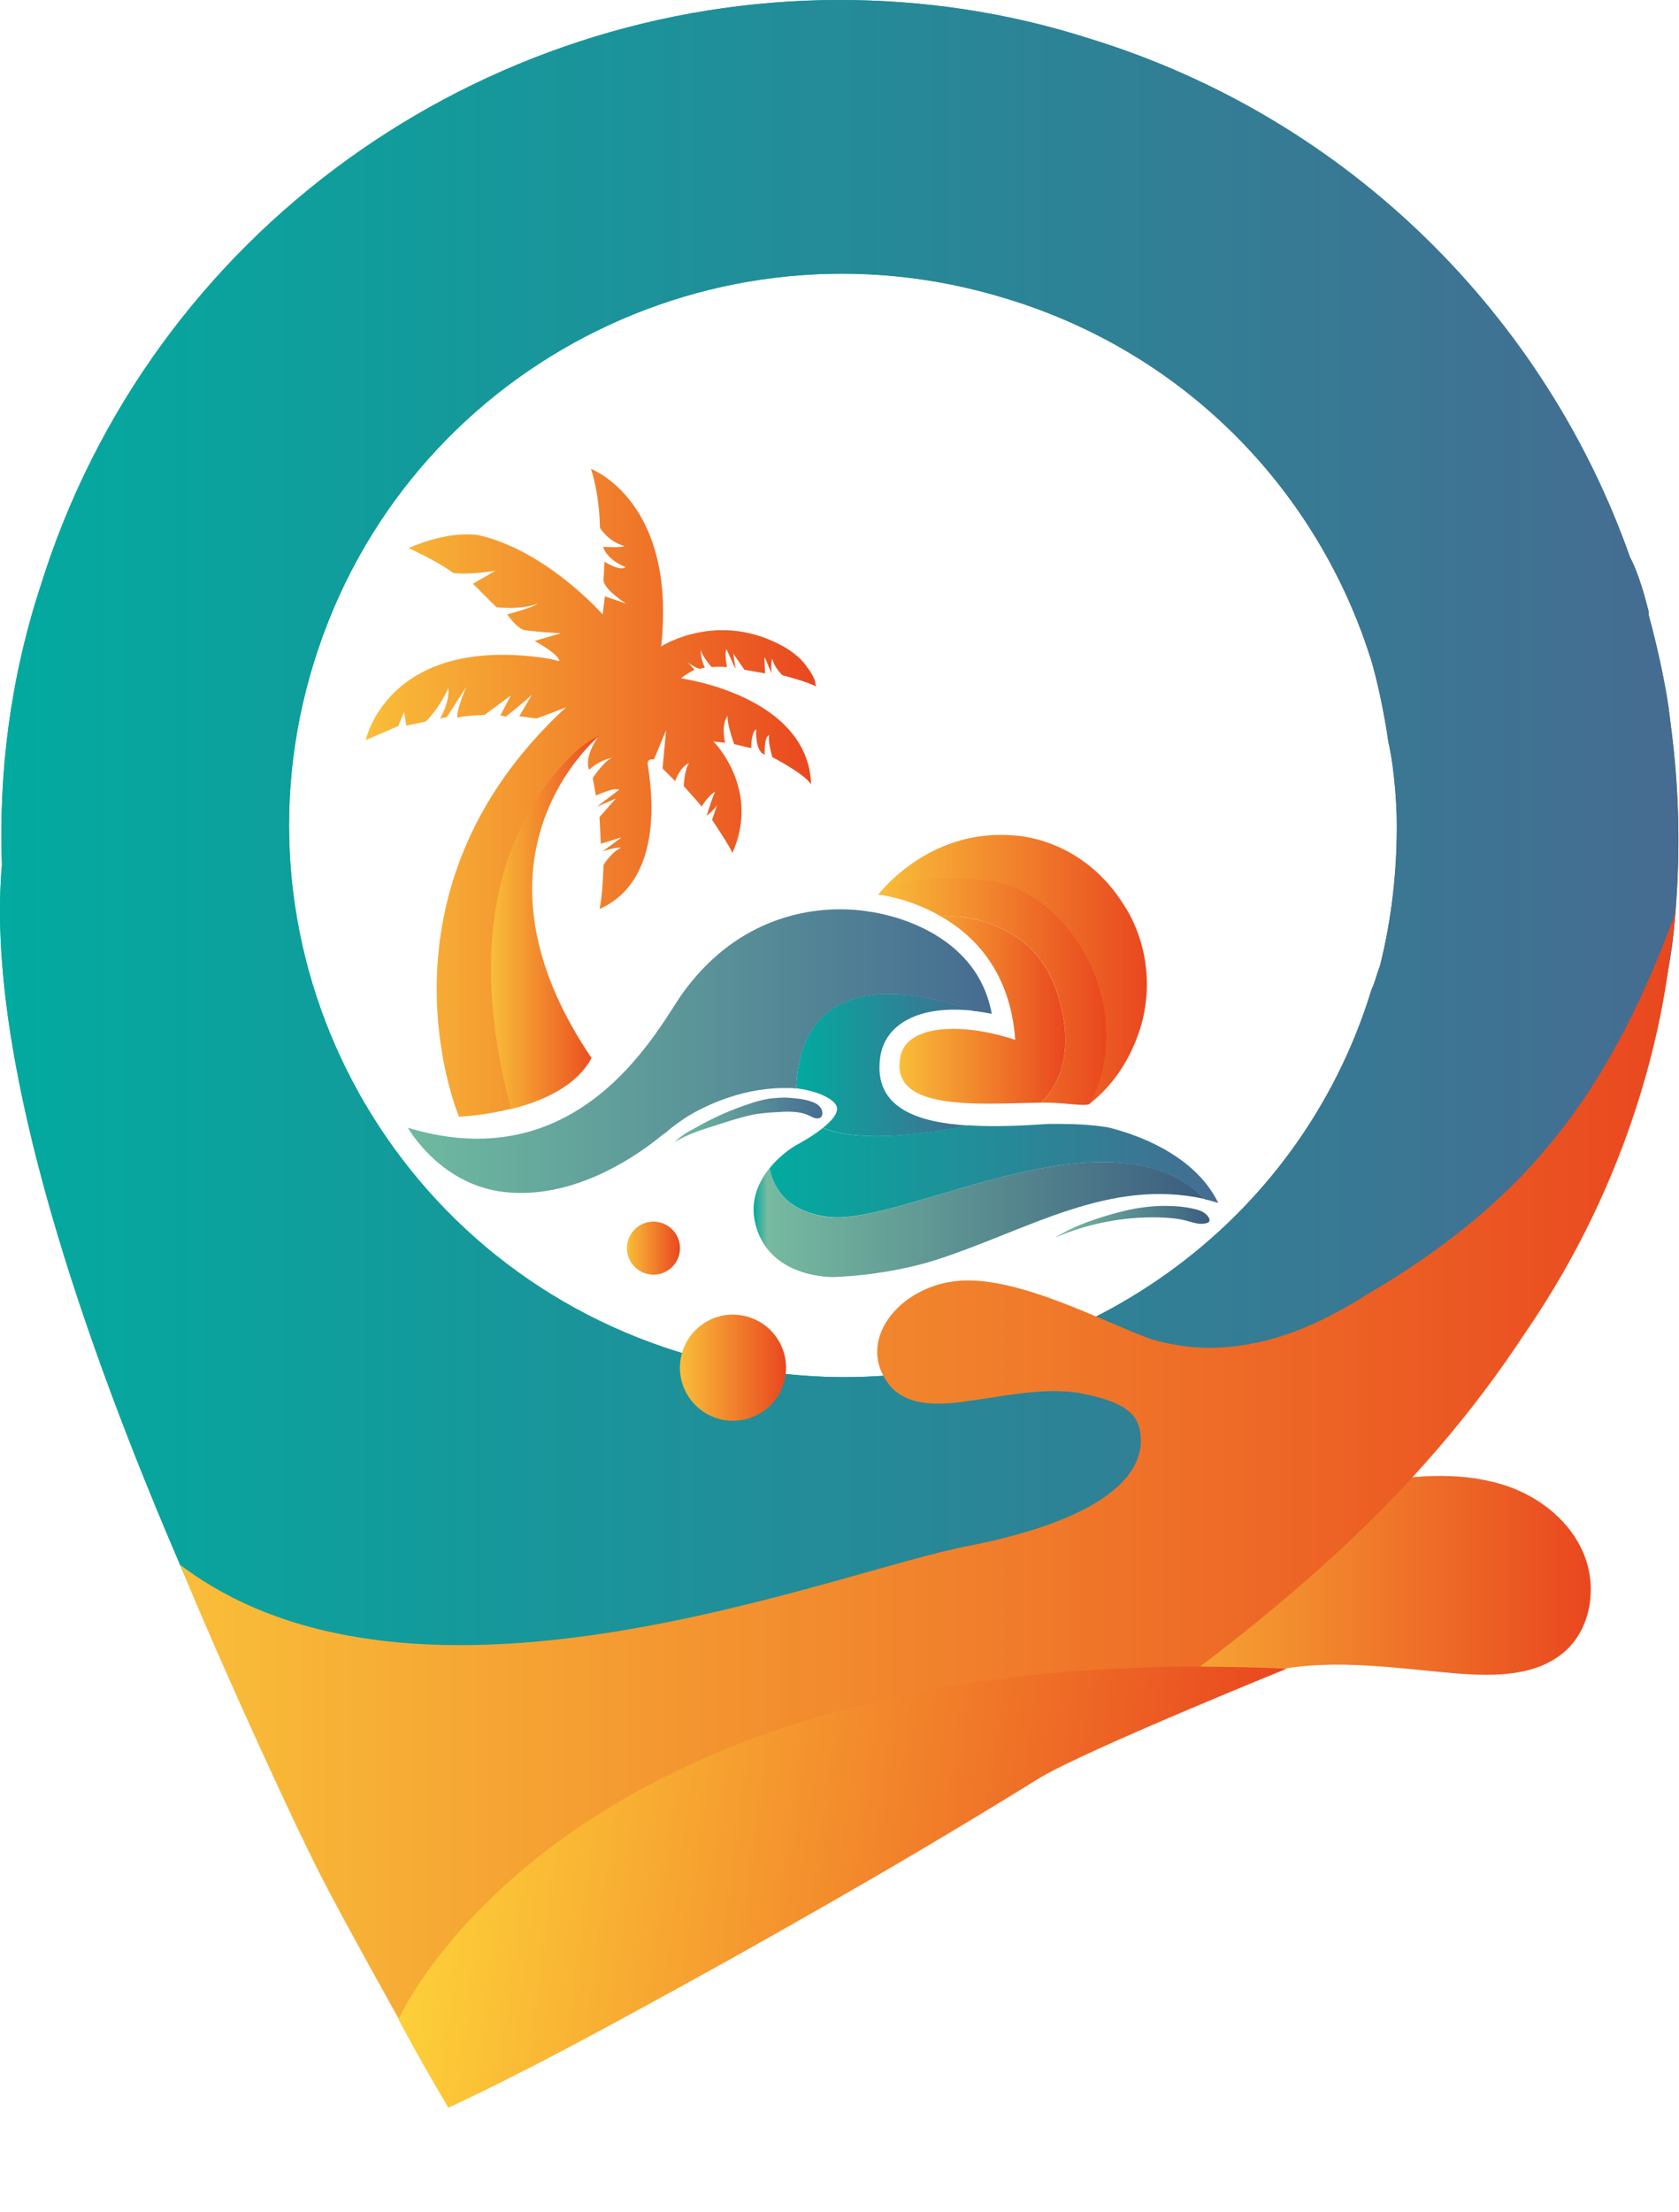 <svg width="540" height="711" viewBox="0 0 540 711" fill="none" xmlns="http://www.w3.org/2000/svg">
<path d="M13.032 188.413C3.315 218.106 -0.465 248.339 0.615 278.031C-9.642 395.182 111.288 618.147 145.299 676.992C204.685 645.14 444.385 530.149 507.55 395.722C508.089 395.722 508.089 395.722 508.089 395.722C515.648 381.146 522.666 364.95 527.525 348.754C532.383 333.637 535.623 318.521 537.782 303.945C540.481 281.27 540.481 258.596 537.782 236.461L536.702 227.824C535.623 220.265 533.463 209.468 530.224 197.591V196.511C526.985 183.555 524.285 179.236 524.285 179.236C497.292 102.575 434.668 38.331 350.448 12.417C323.455 3.779 296.462 0 270.008 0C155.017 0 48.663 73.962 13.032 188.413ZM218.181 434.592C124.245 405.44 71.878 306.104 101.03 212.707C130.183 118.771 230.058 66.944 323.995 96.096C382.301 113.912 424.41 158.721 441.146 212.707C441.146 212.707 444.385 223.505 446.545 238.621C447.624 242.94 449.244 254.277 449.244 265.614C449.244 280.191 447.624 295.307 443.845 310.423C442.766 313.122 442.226 315.822 441.146 317.981C417.932 394.102 347.209 442.69 271.628 442.69C253.812 442.69 235.997 439.991 218.181 434.592Z" fill="url(#paint0_linear_270_1313)"/>
<path d="M13.032 188.413C3.315 218.106 -0.465 248.339 0.615 278.031C-9.642 395.182 111.288 618.147 145.299 676.992C204.685 645.14 444.385 530.149 507.55 395.722C508.089 395.722 508.089 395.722 508.089 395.722C515.648 381.146 522.666 364.95 527.525 348.754C532.383 333.637 535.623 318.521 537.782 303.945C540.481 281.27 540.481 258.596 537.782 236.461L536.702 227.824C535.623 220.265 533.463 209.468 530.224 197.591V196.511C526.985 183.555 524.285 179.236 524.285 179.236C497.292 102.575 434.668 38.331 350.448 12.417C323.455 3.779 296.462 0 270.008 0C155.017 0 48.663 73.962 13.032 188.413ZM218.181 434.592C124.245 405.44 71.878 306.104 101.03 212.707C130.183 118.771 230.058 66.944 323.995 96.096C382.301 113.912 424.41 158.721 441.146 212.707C441.146 212.707 444.385 223.505 446.545 238.621C447.624 242.94 449.244 254.277 449.244 265.614C449.244 280.191 447.624 295.307 443.845 310.423C442.766 313.122 442.226 315.822 441.146 317.981C417.932 394.102 347.209 442.69 271.628 442.69C253.812 442.69 235.997 439.991 218.181 434.592Z" fill="url(#paint1_linear_270_1313)"/>
<path d="M218.825 437.435C217.597 446.781 224.181 455.343 233.527 456.571C242.874 457.799 251.436 451.216 252.664 441.903C253.892 432.557 247.309 423.994 237.962 422.766C237.211 422.664 236.461 422.596 235.71 422.596C227.285 422.596 219.951 428.838 218.825 437.435Z" fill="url(#paint2_linear_270_1313)"/>
<path d="M201.706 400.117C201.092 404.79 204.384 409.071 209.058 409.685C213.731 410.299 218.012 407.007 218.626 402.351C219.24 397.678 215.948 393.397 211.275 392.783C210.9 392.731 210.525 392.697 210.149 392.697C205.936 392.697 202.269 395.836 201.706 400.117Z" fill="url(#paint3_linear_270_1313)"/>
<path d="M452.288 475.109C423.903 478.227 397.486 490.86 371.726 503.494C364.507 507.104 357.124 510.714 351.217 516.292C345.474 521.871 346.787 534.833 353.514 539.099C356.631 541.068 360.241 541.724 363.851 542.216C378.125 544.185 391.251 541.888 405.198 538.114C425.708 532.536 447.202 536.145 468.367 537.95C480.837 538.935 494.62 538.935 503.808 530.403C511.848 522.855 513.653 509.893 509.387 499.556C505.121 489.22 495.768 481.672 485.267 477.898C478.212 475.437 470.829 474.453 463.445 474.453C459.671 474.453 455.898 474.617 452.288 475.109Z" fill="url(#paint4_linear_270_1313)"/>
<path d="M248.854 353.02C246.575 353.163 244.344 353.78 242.16 354.444C240.357 355.014 238.553 355.679 236.749 356.343C233.616 357.53 230.578 358.907 227.587 360.426C226.116 361.185 224.644 361.992 223.22 362.799C222.65 363.131 221.891 363.511 221.179 363.891L221.131 363.938C220.799 364.128 220.514 364.318 220.229 364.508C219.232 365.173 217.713 366.264 217.049 367.071C217.049 367.071 220.657 364.84 225.926 363.131C229.961 361.802 234.043 360.473 238.22 359.286C239.55 358.954 240.879 358.574 242.255 358.289C244.676 357.862 247.097 357.672 249.518 357.53C253.173 357.293 257.018 357.055 260.341 358.669C260.958 358.954 261.576 359.334 262.288 359.476C262.952 359.619 263.759 359.524 264.186 358.954C264.471 358.574 264.566 358.005 264.471 357.53C264.329 356.201 263.284 355.156 262.098 354.587C260.911 354.017 259.487 353.637 258.158 353.4C257.208 353.21 256.116 353.115 255.167 353.02C254.17 352.878 253.221 352.83 252.271 352.83C251.132 352.83 249.993 352.925 248.854 353.02Z" fill="url(#paint5_linear_270_1313)"/>
<path d="M282.461 287.572L305.181 286.363L319.003 286.104C319.003 286.104 334.466 296.643 334.725 297.42C335.071 298.111 343.537 309.86 343.537 309.86L348.548 320.14L351.917 330.334L350.707 354.609C365.825 342.601 368.158 324.546 368.158 324.546C371.527 305.282 361.851 291.546 361.851 291.546C348.029 268.74 325.828 268.567 325.828 268.567C324.359 268.394 322.977 268.394 321.681 268.394C296.888 268.394 282.461 287.572 282.461 287.572Z" fill="url(#paint6_linear_270_1313)"/>
<path d="M192.953 169.699C192.953 169.699 195.704 174.188 200.773 175.492C200.193 176.216 193.966 175.781 193.966 175.781C193.966 175.781 194.835 179.691 201.207 182.298C199.324 183.746 194.401 180.56 194.401 180.56C194.401 180.56 194.256 184.76 194.111 186.063C193.532 189.105 201.352 194.028 201.352 194.028L194.546 191.711L193.821 197.504C193.821 197.504 175.719 176.94 153.852 172.016C143.135 170.568 131.405 176.216 131.405 176.216C131.405 176.216 140.818 180.416 145.742 184.181C151.1 184.905 159.355 183.457 159.355 183.457L152.114 187.656L159.645 195.187C159.645 195.187 167.465 196.201 172.823 194.028C171.954 195.187 163.12 197.504 163.12 197.504C163.12 197.504 166.306 202.138 168.768 202.573C171.085 203.007 180.353 203.586 180.353 203.586L171.954 206.048C180.933 211.117 179.774 212.565 179.774 212.565C178.616 212.13 177.023 211.841 175.285 211.551C175.285 211.551 175.285 211.551 175.43 211.551C124.599 204.166 117.647 237.908 117.647 237.908L128.074 233.419L129.957 228.929L130.681 233.274L136.908 231.97C136.908 231.97 141.108 228.06 144.149 221.254C144.728 225.743 141.542 230.957 141.542 230.957L143.715 230.522L149.942 220.82C149.942 220.82 145.742 230.812 147.48 230.667C148.928 230.088 155.879 229.798 155.879 229.798L164.279 223.571L160.948 229.943L162.686 230.377C162.686 230.377 169.782 224.73 171.085 223.281C170.216 224.73 167.03 230.233 167.03 230.233L172.533 230.957C172.533 230.957 177.892 229.074 182.091 227.336C117.068 287.146 147.625 358.975 147.625 358.975C147.625 358.975 180.643 357.817 189.911 340.149C145.887 274.981 191.794 237.039 192.663 236.46C187.449 243.701 189.477 247.466 189.477 247.466C189.477 247.466 192.518 244.425 197.007 243.556C194.69 244.135 190.635 250.073 190.635 250.073L191.649 255.72C191.649 255.72 194.69 254.417 196.863 253.838C198.166 253.548 199.18 253.838 199.18 253.838L191.939 259.341L198.021 256.734L192.808 262.672L193.242 271.216L199.904 269.188L193.821 273.678C193.821 273.678 198.021 272.23 199.759 272.519C196.718 273.823 194.111 278.022 194.111 278.022C194.111 278.022 193.821 288.304 192.808 292.214C215.978 281.932 208.303 247.176 208.303 245.438C208.303 243.701 210.331 244.135 210.331 244.135L214.241 234.722L213.082 247.031L217.137 251.086C217.137 251.086 218.73 246.452 221.626 245.294C220.178 247.176 219.889 252.679 219.889 252.679C219.889 252.679 225.247 258.617 225.681 259.341C225.826 258.762 228.578 254.996 230.026 254.562C229.302 255.576 227.274 262.237 227.274 262.237C227.274 262.237 229.881 260.21 230.605 258.762C230.315 259.775 229.012 263.541 229.012 263.541C229.012 263.541 235.529 273.243 235.529 274.257C244.797 253.548 229.447 238.342 229.447 238.342L233.212 238.777C233.212 238.777 231.764 232.839 234.081 230.088C233.501 231.826 236.108 239.211 236.108 239.211L241.611 240.515C241.611 240.515 241.466 235.591 243.204 234.432C242.915 242.252 245.956 242.542 245.956 242.542C245.956 242.542 245.666 236.749 247.404 236.315C246.825 238.198 248.418 243.411 248.418 243.411C248.418 243.411 259.134 248.914 260.872 252.245C260.003 223.571 219.02 218.068 219.02 218.068C219.309 217.778 220.757 216.62 223.364 215.316C222.64 214.592 221.916 213.579 221.192 212.855C222.785 214.158 224.088 214.737 225.102 215.027C225.536 214.882 226.116 214.737 226.695 214.592C226.261 213.723 225.247 211.406 225.392 208.51C225.247 210.103 227.998 213.434 228.867 214.448C230.315 214.303 231.908 214.303 233.791 214.448C233.646 213.579 233.357 211.841 233.357 210.537C233.357 209.379 233.646 208.655 233.646 208.655L236.398 214.737H236.543L235.818 210.103L239.439 215.316L246.101 216.475L245.811 211.551C245.956 211.551 245.956 211.551 246.101 211.551L248.128 216.475C248.128 216.475 247.838 213.144 248.418 211.696V211.841C248.852 214.303 251.604 217.054 251.604 217.054C251.604 217.054 259.569 219.082 262.465 220.675C262.32 220.095 262.175 219.661 262.175 219.082C261.596 217.344 260.582 215.751 259.569 214.448C258.844 213.289 257.976 212.42 257.107 211.551C255.079 209.669 252.762 208.22 251.893 207.786C230.75 196.056 212.648 207.786 212.648 207.786C217.716 161.01 190.056 150.728 190.056 150.728C192.953 159.417 192.953 169.699 192.953 169.699ZM171.23 222.992C171.23 223.137 171.085 223.137 171.085 223.281C171.23 222.992 171.375 222.847 171.23 222.992Z" fill="url(#paint7_linear_270_1313)"/>
<path d="M282.461 287.594C282.461 287.594 292.077 288.548 302.353 294.42C307.565 294.127 332.375 295.008 340.082 319.304C346.542 339.784 339.202 350.28 334.797 354.464C337.88 354.391 340.743 354.611 343.165 354.831C347.423 355.198 350.286 355.492 350.653 354.611C366.214 324.442 344.34 286.64 318.208 283.19C313.511 282.602 309.4 282.309 305.73 282.309C288.92 282.309 282.461 287.594 282.461 287.594Z" fill="url(#paint8_linear_270_1313)"/>
<path d="M302.367 294.436C313.296 300.621 324.973 312.35 326.519 334.263C307.645 328.079 290.903 330.051 289.571 339.968C286.158 357.19 314.523 354.844 333.77 354.47C334.09 354.47 334.463 354.47 334.783 354.47C339.155 350.312 346.566 339.808 340.061 319.281C332.864 296.675 310.897 294.383 303.699 294.383C303.166 294.383 302.74 294.383 302.367 294.436Z" fill="url(#paint9_linear_270_1313)"/>
<path d="M307.21 382.519C290.237 387.452 275.15 392.384 266.3 391.223C252.664 389.483 248.747 381.504 247.441 375.556C243.669 380.343 240.623 387.016 243.524 395.43C248.892 411.098 268.041 410.518 268.041 410.518C268.041 410.518 285.159 410.228 301.988 404.715C330.712 395.285 356.824 378.602 387.434 385.421C378.875 376.571 367.27 373.525 354.648 373.525C339.416 373.525 322.588 378.022 307.21 382.519Z" fill="url(#paint10_linear_270_1313)"/>
<path d="M256.064 349.85C262.954 350.647 269.047 353.494 269.218 356.284C269.332 358.22 267.225 360.555 264.663 362.548C277.36 367.843 300.307 364.085 311.411 361.808C295.24 360.84 280.948 356.227 283.054 340.113C284.535 328.782 296.208 323.031 313.005 324.91C307.767 322.974 296.834 319.501 285.958 319.501C271.438 319.501 256.976 325.65 256.064 349.85Z" fill="url(#paint11_linear_270_1313)"/>
<path d="M186.571 240.346C182.471 243.921 176.794 249.808 171.572 258.569C160.499 276.406 151.177 307.419 164.388 356.515C174.095 354.097 185.344 349.366 190.25 340.114C151.773 283.309 181.875 247.215 190.706 238.454C190.741 238.454 190.776 238.384 190.846 238.314C191.617 237.438 192.949 236.386 192.949 236.386C192.949 236.386 190.566 237.263 186.571 240.346Z" fill="url(#paint12_linear_270_1313)"/>
<path d="M219.635 319.154C212.124 329.481 187.526 379.616 131.195 362.529C131.195 362.529 142.086 382.057 164.243 383.371C186.024 384.873 205.364 371.166 212.875 364.97L214.189 364.031C215.879 362.529 219.071 360.088 222.263 358.21C228.835 354.455 240.101 349.573 253.058 349.761C253.996 349.761 255.123 349.761 256.062 349.948C257.752 307.513 300.751 320.469 312.956 324.975C315.021 325.163 316.899 325.538 318.965 325.914C313.707 296.81 279.533 293.054 279.533 293.054C279.533 293.054 275.778 292.303 270.145 292.303C257.94 292.303 236.346 296.059 219.635 319.154Z" fill="url(#paint13_linear_270_1313)"/>
<path d="M337.253 361.298C334.944 361.442 332.634 361.587 330.036 361.731C324.118 362.02 317.623 362.164 311.416 361.731C300.301 364.04 277.351 367.793 264.649 362.597C260.896 365.628 256.132 368.082 256.132 368.082C256.132 368.082 251.369 370.68 247.472 375.588C248.771 381.506 252.668 389.445 266.381 391.177C275.186 392.332 290.342 387.424 307.23 382.516C335.377 374.289 368.576 366.061 387.485 385.548C388.928 385.836 390.372 386.269 391.815 386.702C385.175 372.99 369.298 365.628 356.595 362.453C351.688 361.587 345.914 361.298 341.006 361.298C339.707 361.298 338.408 361.298 337.253 361.298Z" fill="url(#paint14_linear_270_1313)"/>
<path d="M537.623 296.743C516.939 351.581 491.444 384.772 443.822 413.634C435.163 418.444 405.339 441.053 370.224 430.47C355.312 425.179 327.893 410.267 308.651 411.71C288.929 413.153 274.017 431.913 287.005 446.344C294.701 453.56 306.246 451.155 319.234 449.231C328.374 447.787 337.994 446.344 347.134 447.787C362.527 450.674 366.375 455.003 366.856 461.737C367.819 472.801 357.717 487.713 312.019 496.853C269.688 504.549 134.517 560.83 58.033 503.106C63.325 517.056 88.338 573.337 101.807 600.275C111.909 620.478 144.138 677.24 144.138 677.24C144.138 677.24 198.495 650.783 258.143 616.149C295.183 596.427 325.488 576.223 352.906 559.868C413.036 517.537 456.329 480.498 490.482 428.546C525.597 377.557 534.737 328.01 537.142 306.845C538.104 302.515 539.066 291.933 539.066 290.49C539.066 292.414 538.104 296.262 537.623 296.743Z" fill="url(#paint15_linear_270_1313)"/>
<path d="M363.7 388.787C361.769 389.183 359.888 389.678 358.006 390.173C351.669 392.005 345.084 394.184 339.489 397.798C340.876 397.204 342.212 396.659 343.599 396.164C353.055 392.698 363.155 391.064 373.206 391.361C375.929 391.46 378.652 391.659 381.326 392.352C383.603 392.946 385.93 393.886 388.158 393.144C388.405 393.094 388.653 392.995 388.802 392.797C389.148 392.401 389 391.758 388.703 391.312C387.663 389.629 385.633 388.935 383.702 388.539C380.781 387.896 377.81 387.648 374.84 387.648C371.126 387.648 367.364 388.044 363.7 388.787Z" fill="url(#paint16_linear_270_1313)"/>
<path d="M128.172 649.164C128.172 649.164 134.225 660.793 144.209 677.543C167.859 666.571 192.659 653.042 217.759 639.282C261.543 615.25 304.668 590.049 334.462 571.49C349.741 562.396 413.82 536.43 413.82 536.43C404.131 535.968 394.94 535.842 386.014 535.751C177.759 535.713 128.172 649.164 128.172 649.164Z" fill="url(#paint17_linear_270_1313)"/>
<defs>
<linearGradient id="paint0_linear_270_1313" x1="0.075" y1="338.5" x2="539.942" y2="338.5" gradientUnits="userSpaceOnUse">
<stop stop-color="#02AA9F"/>
<stop offset="1" stop-color="#466C91"/>
</linearGradient>
<linearGradient id="paint1_linear_270_1313" x1="0.075" y1="338.5" x2="539.942" y2="338.5" gradientUnits="userSpaceOnUse">
<stop stop-color="#02AA9F"/>
<stop offset="1" stop-color="#466C91"/>
</linearGradient>
<linearGradient id="paint2_linear_270_1313" x1="218.689" y1="439.663" x2="252.801" y2="439.663" gradientUnits="userSpaceOnUse">
<stop stop-color="#F9BE39"/>
<stop offset="1" stop-color="#E9471F"/>
</linearGradient>
<linearGradient id="paint3_linear_270_1313" x1="201.638" y1="401.23" x2="218.694" y2="401.23" gradientUnits="userSpaceOnUse">
<stop stop-color="#F9BE39"/>
<stop offset="1" stop-color="#E9471F"/>
</linearGradient>
<linearGradient id="paint4_linear_270_1313" x1="347.607" y1="508.676" x2="511.684" y2="508.676" gradientUnits="userSpaceOnUse">
<stop stop-color="#F9BE39"/>
<stop offset="1" stop-color="#E9471F"/>
</linearGradient>
<linearGradient id="paint5_linear_270_1313" x1="217.049" y1="359.95" x2="264.519" y2="359.95" gradientUnits="userSpaceOnUse">
<stop stop-color="#6FBAA0"/>
<stop offset="1" stop-color="#466C91"/>
</linearGradient>
<linearGradient id="paint6_linear_270_1313" x1="282.461" y1="311.502" x2="368.849" y2="311.502" gradientUnits="userSpaceOnUse">
<stop stop-color="#F9BE39"/>
<stop offset="1" stop-color="#E9471F"/>
</linearGradient>
<linearGradient id="paint7_linear_270_1313" x1="117.647" y1="254.852" x2="262.465" y2="254.852" gradientUnits="userSpaceOnUse">
<stop stop-color="#F9BE39"/>
<stop offset="1" stop-color="#E9471F"/>
</linearGradient>
<linearGradient id="paint8_linear_270_1313" x1="282.461" y1="318.755" x2="355.864" y2="318.755" gradientUnits="userSpaceOnUse">
<stop stop-color="#F9BE39"/>
<stop offset="1" stop-color="#E9471F"/>
</linearGradient>
<linearGradient id="paint9_linear_270_1313" x1="289.304" y1="324.583" x2="342.621" y2="324.583" gradientUnits="userSpaceOnUse">
<stop stop-color="#F9BE39"/>
<stop offset="1" stop-color="#E9471F"/>
</linearGradient>
<linearGradient id="paint10_linear_270_1313" x1="242.363" y1="391.993" x2="387.434" y2="391.993" gradientUnits="userSpaceOnUse">
<stop stop-color="#02AA9F"/>
<stop offset="0.03" stop-color="#76BAA0"/>
<stop offset="1" stop-color="#3B5D7F"/>
</linearGradient>
<linearGradient id="paint11_linear_270_1313" x1="256.064" y1="342.363" x2="313.005" y2="342.363" gradientUnits="userSpaceOnUse">
<stop stop-color="#02AA9F"/>
<stop offset="1" stop-color="#466C91"/>
</linearGradient>
<linearGradient id="paint12_linear_270_1313" x1="157.905" y1="296.451" x2="192.949" y2="296.451" gradientUnits="userSpaceOnUse">
<stop stop-color="#F9BE39"/>
<stop offset="1" stop-color="#E9471F"/>
</linearGradient>
<linearGradient id="paint13_linear_270_1313" x1="131.195" y1="337.84" x2="318.965" y2="337.84" gradientUnits="userSpaceOnUse">
<stop stop-color="#6FBAA0"/>
<stop offset="1" stop-color="#466C91"/>
</linearGradient>
<linearGradient id="paint14_linear_270_1313" x1="247.472" y1="376.329" x2="391.815" y2="376.329" gradientUnits="userSpaceOnUse">
<stop stop-color="#02AA9F"/>
<stop offset="1" stop-color="#466C91"/>
</linearGradient>
<linearGradient id="paint15_linear_270_1313" x1="58.033" y1="483.865" x2="539.066" y2="483.865" gradientUnits="userSpaceOnUse">
<stop stop-color="#F9BE39"/>
<stop offset="1" stop-color="#E9471F"/>
</linearGradient>
<linearGradient id="paint16_linear_270_1313" x1="339.489" y1="392.699" x2="389" y2="392.699" gradientUnits="userSpaceOnUse">
<stop stop-color="#02AA9F"/>
<stop offset="0.03" stop-color="#76BAA0"/>
<stop offset="1" stop-color="#3B5D7F"/>
</linearGradient>
<linearGradient id="paint17_linear_270_1313" x1="136.19" y1="588.2" x2="402.405" y2="623.215" gradientUnits="userSpaceOnUse">
<stop stop-color="#FDD039"/>
<stop offset="1" stop-color="#E9471F"/>
</linearGradient>
</defs>
</svg>
